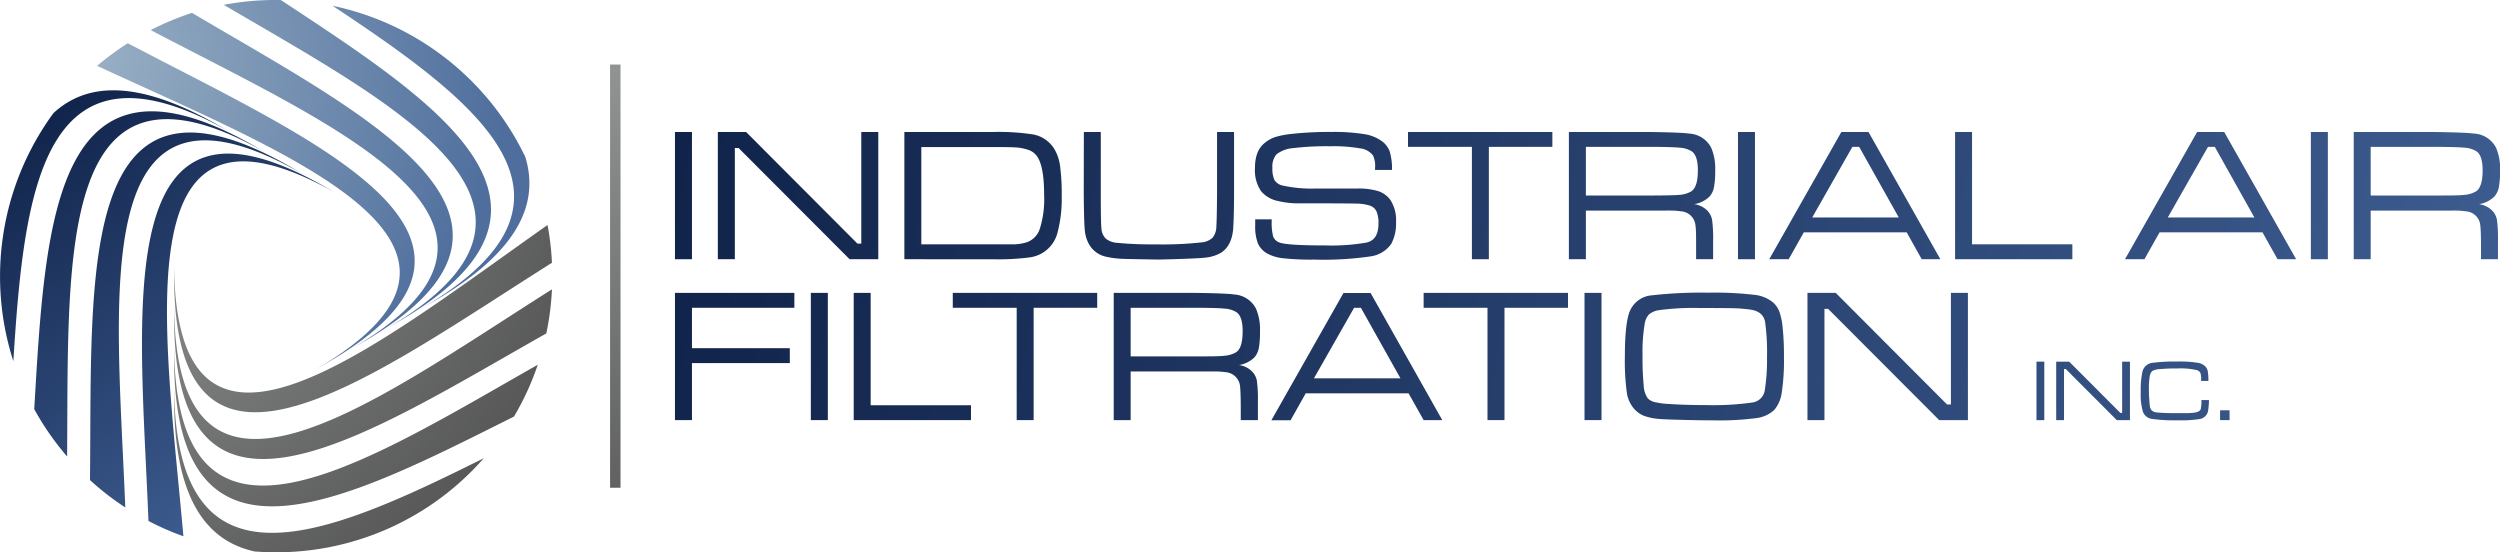 <svg xmlns="http://www.w3.org/2000/svg" xmlns:xlink="http://www.w3.org/1999/xlink" viewBox="0 0 514.81 113.73"><defs><style>.cls-1,.cls-10,.cls-12,.cls-13,.cls-14,.cls-16,.cls-17,.cls-19,.cls-2,.cls-20,.cls-21,.cls-22,.cls-23,.cls-25,.cls-26,.cls-28,.cls-29,.cls-3,.cls-5,.cls-6,.cls-7,.cls-8,.cls-9{fill-rule:evenodd;}.cls-1{fill:url(#GradientFill_2);}.cls-2{fill:url(#GradientFill_3);}.cls-3{fill:url(#GradientFill_4);}.cls-4{fill:url(#GradientFill_4-2);}.cls-5{fill:url(#GradientFill_4-3);}.cls-6{fill:url(#GradientFill_4-4);}.cls-7{fill:url(#GradientFill_4-5);}.cls-8{fill:url(#GradientFill_4-6);}.cls-9{fill:url(#GradientFill_4-7);}.cls-10{fill:url(#GradientFill_4-8);}.cls-11{fill:url(#GradientFill_4-9);}.cls-12{fill:url(#GradientFill_4-10);}.cls-13{fill:url(#GradientFill_4-11);}.cls-14{fill:url(#GradientFill_4-12);}.cls-15{fill:url(#GradientFill_4-13);}.cls-16{fill:url(#GradientFill_4-14);}.cls-17{fill:url(#GradientFill_4-15);}.cls-18{fill:url(#GradientFill_4-16);}.cls-19{fill:url(#GradientFill_4-17);}.cls-20{fill:url(#GradientFill_4-18);}.cls-21{fill:url(#GradientFill_4-19);}.cls-22{fill:url(#GradientFill_4-20);}.cls-23{fill:url(#GradientFill_4-21);}.cls-24{fill:url(#GradientFill_4-22);}.cls-25{fill:url(#GradientFill_4-23);}.cls-26{fill:url(#GradientFill_4-24);}.cls-27{fill:url(#GradientFill_4-25);}.cls-28{fill:url(#GradientFill_4-26);}.cls-29{fill:url(#GradientFill_4-27);}.cls-30{fill:url(#GradientFill_4-28);}.cls-31{fill:url(#GradientFill_2-2);}</style><radialGradient id="GradientFill_2" cx="-3.07" cy="12.63" r="165.08" gradientUnits="userSpaceOnUse"><stop offset="0" stop-color="#aaacac"/><stop offset="1" stop-color="#424242"/></radialGradient><radialGradient id="GradientFill_3" cx="16.45" cy="12.21" r="88.05" gradientUnits="userSpaceOnUse"><stop offset="0" stop-color="#9bb2c5"/><stop offset="1" stop-color="#4f6e9d"/></radialGradient><linearGradient id="GradientFill_4" x1="6.8" y1="17.09" x2="64.84" y2="100.46" gradientUnits="userSpaceOnUse"><stop offset="0" stop-color="#0e2046"/><stop offset="1" stop-color="#3f5f93"/></linearGradient><linearGradient id="GradientFill_4-2" x1="117.18" y1="36.21" x2="531.45" y2="107.7" xlink:href="#GradientFill_4"/><linearGradient id="GradientFill_4-3" x1="117.86" y1="32.26" x2="532.13" y2="103.75" xlink:href="#GradientFill_4"/><linearGradient id="GradientFill_4-4" x1="121.84" y1="27.13" x2="517.14" y2="95.34" xlink:href="#GradientFill_4"/><linearGradient id="GradientFill_4-5" x1="123.62" y1="19.79" x2="523.57" y2="88.81" xlink:href="#GradientFill_4"/><linearGradient id="GradientFill_4-6" x1="131.12" y1="15.99" x2="517.71" y2="82.7" xlink:href="#GradientFill_4"/><linearGradient id="GradientFill_4-7" x1="141.49" y1="10.96" x2="507.48" y2="74.12" xlink:href="#GradientFill_4"/><linearGradient id="GradientFill_4-8" x1="125.48" y1="4.2" x2="534.12" y2="74.72" xlink:href="#GradientFill_4"/><linearGradient id="GradientFill_4-9" x1="123.51" y1="-0.47" x2="537.78" y2="71.02" xlink:href="#GradientFill_4"/><linearGradient id="GradientFill_4-10" x1="155.46" y1="2.46" x2="522.62" y2="65.82" xlink:href="#GradientFill_4"/><linearGradient id="GradientFill_4-11" x1="124.8" y1="-7.96" x2="539.07" y2="63.53" xlink:href="#GradientFill_4"/><linearGradient id="GradientFill_4-12" x1="165.67" y1="-8.42" x2="532.83" y2="54.94" xlink:href="#GradientFill_4"/><linearGradient id="GradientFill_4-13" x1="126.92" y1="-20.24" x2="541.19" y2="51.25" xlink:href="#GradientFill_4"/><linearGradient id="GradientFill_4-14" x1="132.29" y1="-22.51" x2="540.93" y2="48" xlink:href="#GradientFill_4"/><linearGradient id="GradientFill_4-15" x1="114.5" y1="67.06" x2="486.51" y2="131.26" xlink:href="#GradientFill_4"/><linearGradient id="GradientFill_4-16" x1="112.43" y1="63.7" x2="526.71" y2="135.19" xlink:href="#GradientFill_4"/><linearGradient id="GradientFill_4-17" x1="112.69" y1="62.22" x2="526.96" y2="133.71" xlink:href="#GradientFill_4"/><linearGradient id="GradientFill_4-18" x1="123.27" y1="57.12" x2="489.25" y2="120.28" xlink:href="#GradientFill_4"/><linearGradient id="GradientFill_4-19" x1="116.06" y1="51.88" x2="524.69" y2="122.4" xlink:href="#GradientFill_4"/><linearGradient id="GradientFill_4-20" x1="136.25" y1="49.98" x2="503.4" y2="113.34" xlink:href="#GradientFill_4"/><linearGradient id="GradientFill_4-21" x1="137.04" y1="42.77" x2="503.03" y2="105.93" xlink:href="#GradientFill_4"/><linearGradient id="GradientFill_4-22" x1="117.04" y1="37" x2="531.32" y2="108.49" xlink:href="#GradientFill_4"/><linearGradient id="GradientFill_4-23" x1="135.97" y1="36.35" x2="517.83" y2="102.24" xlink:href="#GradientFill_4"/><linearGradient id="GradientFill_4-24" x1="118.79" y1="26.83" x2="533.07" y2="98.32" xlink:href="#GradientFill_4"/><linearGradient id="GradientFill_4-25" x1="118.54" y1="28.44" x2="532.79" y2="99.92" xlink:href="#GradientFill_4"/><linearGradient id="GradientFill_4-26" x1="118.84" y1="26.62" x2="533.1" y2="98.11" xlink:href="#GradientFill_4"/><linearGradient id="GradientFill_4-27" x1="143.85" y1="28.03" x2="527.29" y2="94.2" xlink:href="#GradientFill_4"/><linearGradient id="GradientFill_4-28" x1="118.78" y1="26.94" x2="533.05" y2="98.43" xlink:href="#GradientFill_4"/><radialGradient id="GradientFill_2-2" cx="124.56" cy="-30.28" r="184.87" xlink:href="#GradientFill_2"/></defs><title>Asset 1</title><g id="Layer_2" data-name="Layer 2"><g id="Layer_1-2" data-name="Layer 1"><path class="cls-1" d="M52.43,113.56c-10.12-2.23-16.59-11.09-16.59-31.71V78.93c0,45.28,31.19,31.68,63.78,15.43a56.76,56.76,0,0,1-42.76,19.37c-1.49,0-3-.06-4.43-.17Zm60.32-67.23C76,72.23,35.84,105.14,35.84,53.78V56.7c0,51.79,40.79,20.78,77.82-2.59a55.47,55.47,0,0,0-.91-7.78Zm.91,13.25C76.63,83,35.84,114,35.84,62.16v2.92c0,51.26,40,24.25,76.66,3.58a56.64,56.64,0,0,0,1.16-9.08Zm-2.92,15.53C74.52,95.64,35.84,121,35.84,70.54v2.93c0,48.16,35.27,29.71,70,12.31A56.15,56.15,0,0,0,110.74,75.11Z"/><path class="cls-2" d="M108.18,32.33c2.95,9.78-1.56,19.72-19.24,29.94L86.4,63.73c39-22.49,12.21-42.58-17.91-62.54a57,57,0,0,1,39.69,31.14ZM56.86,0A56.37,56.37,0,0,0,46.08,1C81.87,22,122.65,42.8,79.14,67.92l2.53-1.46c41.5-24,8.44-45.19-23.83-66.45ZM20,13.56C60.77,32.42,109,50.68,64.62,76.3l2.53-1.46C111.89,49,65,29.23,26.31,8.9A57.57,57.57,0,0,0,20,13.56Zm11-7.38C69.75,26.5,116.61,46.29,71.88,72.11l2.53-1.46c44.24-25.54,1.32-46.58-34.87-68A56.78,56.78,0,0,0,31.06,6.18Z"/><path class="cls-3" d="M11,23.3c7-6.46,17.66-6.92,34.46,2.78L48,27.54C9,5,5,38.29,2.75,74.38A56.94,56.94,0,0,1,11,23.3Zm26.77,87.13c-4-44.8-12.48-96,32-70.31l-2.53-1.46c-44.83-25.89-38.4,24.88-36.67,68.62a56.42,56.42,0,0,0,7.2,3.15ZM25.8,104.5c-1.73-43.73-8.14-94.45,36.68-68.57L60,34.46C15.63,8.88,19,56.78,18.53,98.86a56.74,56.74,0,0,0,7.27,5.64ZM13.82,94c.32-41.55-2.18-87.45,41.4-62.29l-2.53-1.46c-41.56-24-43.36,15.4-45.64,54A56.61,56.61,0,0,0,13.82,94Z"/><rect class="cls-4" x="138.99" y="27.18" width="3.5" height="26.2"/><polygon class="cls-5" points="147.82 27.18 153.64 27.18 176.56 50.16 177.36 50.16 177.36 27.18 180.86 27.18 180.86 53.38 174.95 53.38 152.09 30.48 151.32 30.48 151.32 53.38 147.82 53.38 147.82 27.18"/><path class="cls-6" d="M186.23,53.38V27.18H204.3a47.5,47.5,0,0,1,8.43.5,6.52,6.52,0,0,1,4.46,3.13,9.15,9.15,0,0,1,1.11,3.44,42.26,42.26,0,0,1,.33,6,27.27,27.27,0,0,1-.86,7.64A6.81,6.81,0,0,1,212.06,53a49.88,49.88,0,0,1-7.49.39Zm3.49-3.07h14.69c2.51,0,4.08,0,4.68,0a10.46,10.46,0,0,0,2-.32,4.28,4.28,0,0,0,3-2.78,20.23,20.23,0,0,0,.92-7.05c0-4.13-.53-6.84-1.6-8.15a3.51,3.51,0,0,0-1.57-1.12,10,10,0,0,0-2.65-.53c-.67-.05-2.33-.08-5-.08H189.72Z"/><path class="cls-7" d="M223.19,27.18h3.49V40.07q0,5.7.12,6.87a3.33,3.33,0,0,0,.86,2.16A4.08,4.08,0,0,0,230,50a73.36,73.36,0,0,0,7.86.32,73.13,73.13,0,0,0,9.67-.42,3.71,3.71,0,0,0,2.22-1,3.86,3.86,0,0,0,.73-2.36c.07-1,.11-3.15.14-6.5V27.18h3.5V40.07c0,3.49-.1,5.9-.19,7.23q-.36,3.41-2.52,4.76a8.07,8.07,0,0,1-3.26,1c-1.29.14-4.44.27-9.47.39-4.42-.07-7.06-.12-7.93-.17a17.86,17.86,0,0,1-2.86-.39,5.31,5.31,0,0,1-3.8-2.91,7.51,7.51,0,0,1-.72-2.76q-.15-1.6-.2-7.16Z"/><path class="cls-8" d="M258.48,45.17h3.39c0,.29,0,.49,0,.58a10.78,10.78,0,0,0,.32,3,2.09,2.09,0,0,0,1.22,1.16q1.45.63,9.53.63a42.31,42.31,0,0,0,8.41-.58c1.67-.36,2.51-1.66,2.51-3.88a6.13,6.13,0,0,0-.4-2.54,2.3,2.3,0,0,0-1.38-1.2,9.21,9.21,0,0,0-2.74-.41q-1.77-.06-11.46-.06a18.29,18.29,0,0,1-5.21-.6,6.06,6.06,0,0,1-3-1.92,7.65,7.65,0,0,1-1.24-4.78c0-2.37.66-4.07,2-5.13a6.76,6.76,0,0,1,2.12-1.2,17.58,17.58,0,0,1,3.28-.65,69.87,69.87,0,0,1,8.25-.42,39.67,39.67,0,0,1,6.84.45,8.31,8.31,0,0,1,3.76,1.54,4.56,4.56,0,0,1,1.52,2.11,12.57,12.57,0,0,1,.45,3.72h-3.49v-.41a5.18,5.18,0,0,0-.42-2.57,3.94,3.94,0,0,0-2.67-1.46,32.14,32.14,0,0,0-6.14-.43,56.5,56.5,0,0,0-7.62.38,6.44,6.44,0,0,0-3.44,1.27,3.83,3.83,0,0,0-.85,2.79,5.48,5.48,0,0,0,.42,2.51,2.67,2.67,0,0,0,1.65,1.13,27.6,27.6,0,0,0,6.87.62l8.54,0a14.26,14.26,0,0,1,4.32.54,5.08,5.08,0,0,1,2.47,1.78,7.64,7.64,0,0,1,1.19,4.6,8.84,8.84,0,0,1-1,4.5,6.29,6.29,0,0,1-4.35,2.57,66.73,66.73,0,0,1-11.4.65,54.53,54.53,0,0,1-6.42-.27,8.84,8.84,0,0,1-3.27-.94,4.48,4.48,0,0,1-2-2.11,9.71,9.71,0,0,1-.56-3.8C258.47,46.26,258.48,45.87,258.48,45.17Z"/><polygon class="cls-9" points="289.94 27.18 319.67 27.18 319.67 30.24 306.59 30.24 306.59 53.38 303.1 53.38 303.1 30.24 289.94 30.24 289.94 27.18"/><path class="cls-10" d="M323.07,53.38V27.18h16.32c4.44.05,7.26.16,8.49.33a5.42,5.42,0,0,1,4.5,2.92,10.77,10.77,0,0,1,.82,4.67,17.55,17.55,0,0,1-.25,3.45,4,4,0,0,1-.89,1.89,5.73,5.73,0,0,1-3.19,1.6,4.84,4.84,0,0,1,2.69,1.3,3.86,3.86,0,0,1,1,1.91,29.39,29.39,0,0,1,.21,4.41v3.72h-3.5V50.87c0-2.13,0-3.61-.13-4.42a3.19,3.19,0,0,0-2.82-2.92c-.64-.08-1.21-.14-1.71-.16s-2.23,0-5.18,0H326.57V53.38Zm3.5-13.12h12.82q5.12,0,6.55-.14a5.52,5.52,0,0,0,2.34-.72c.9-.6,1.35-2,1.35-4.36,0-2-.42-3.28-1.25-3.87a5.33,5.33,0,0,0-2.52-.76c-1.15-.11-3.3-.17-6.47-.17H326.57Z"/><rect class="cls-11" x="357.89" y="27.18" width="3.5" height="26.2"/><path class="cls-12" d="M395.73,53.38l-3.1-5.54H371.45l-3.12,5.54h-4l14.85-26.2h5.59l14.8,26.2ZM391,44.78l-8.15-14.54h-1.4l-8.27,14.54Z"/><polygon class="cls-13" points="402.6 27.18 406.09 27.18 406.09 50.31 426.75 50.31 426.75 53.38 402.6 53.38 402.6 27.18"/><path class="cls-14" d="M469,53.38l-3.1-5.54H444.71l-3.12,5.54h-4l14.85-26.2h5.58l14.81,26.2Zm-4.77-8.6-8.15-14.54h-1.4L446.4,44.78Z"/><rect class="cls-15" x="475.86" y="27.18" width="3.5" height="26.2"/><path class="cls-16" d="M484.69,53.38V27.18H501q6.64.08,8.49.33A5.4,5.4,0,0,1,514,30.43a10.77,10.77,0,0,1,.82,4.67,17.55,17.55,0,0,1-.25,3.45,4,4,0,0,1-.89,1.89,5.73,5.73,0,0,1-3.19,1.6,4.81,4.81,0,0,1,2.69,1.3,3.78,3.78,0,0,1,1,1.91,29.39,29.39,0,0,1,.21,4.41v3.72h-3.49V50.87c0-2.13-.05-3.61-.14-4.42a3.18,3.18,0,0,0-2.82-2.92c-.64-.08-1.21-.14-1.71-.16s-2.23,0-5.17,0H488.18V53.38Zm3.49-13.12H501c3.4,0,5.59,0,6.54-.14a5.52,5.52,0,0,0,2.35-.72c.89-.6,1.34-2,1.34-4.36,0-2-.42-3.28-1.25-3.87a5.33,5.33,0,0,0-2.52-.76q-1.73-.16-6.46-.17H488.18Z"/><polygon class="cls-17" points="138.99 86.51 138.99 60.31 163.58 60.31 163.58 63.38 142.49 63.38 142.49 71.7 162.64 71.7 162.64 74.77 142.49 74.77 142.49 86.51 138.99 86.51"/><rect class="cls-18" x="166.97" y="60.31" width="3.5" height="26.2"/><polygon class="cls-19" points="175.8 60.31 179.29 60.31 179.29 83.45 199.95 83.45 199.95 86.51 175.8 86.51 175.8 60.31"/><polygon class="cls-20" points="196.2 60.31 225.94 60.31 225.94 63.38 212.85 63.38 212.85 86.51 209.36 86.51 209.36 63.38 196.2 63.38 196.2 60.31"/><path class="cls-21" d="M229.34,86.51V60.31h16.32q6.65.07,8.49.33a5.42,5.42,0,0,1,4.49,2.92,10.77,10.77,0,0,1,.82,4.67,18.47,18.47,0,0,1-.24,3.45,4.15,4.15,0,0,1-.89,1.9,5.86,5.86,0,0,1-3.2,1.59,4.76,4.76,0,0,1,2.69,1.31,3.74,3.74,0,0,1,1,1.91,29.13,29.13,0,0,1,.21,4.4v3.72H255.5V84c0-2.13-.05-3.6-.14-4.42a3.2,3.2,0,0,0-2.81-2.92c-.65-.08-1.22-.14-1.72-.16s-2.23,0-5.17,0H232.83V86.51Zm3.49-13.12h12.83c3.4,0,5.59,0,6.54-.14a5.39,5.39,0,0,0,2.35-.72c.9-.6,1.34-2,1.34-4.36,0-2-.42-3.28-1.25-3.87a5.19,5.19,0,0,0-2.52-.75c-1.15-.12-3.3-.17-6.46-.17H232.83Z"/><path class="cls-22" d="M293.16,86.51,290.06,81H268.88l-3.12,5.54h-3.95l14.84-26.2h5.59L297,86.51Zm-4.77-8.6-8.15-14.53h-1.4l-8.27,14.53Z"/><polygon class="cls-23" points="293.16 60.31 322.89 60.31 322.89 63.38 309.81 63.38 309.81 86.51 306.31 86.51 306.31 63.38 293.16 63.38 293.16 60.31"/><rect class="cls-24" x="326.29" y="60.31" width="3.5" height="26.2"/><path class="cls-25" d="M351.77,60.27a69.56,69.56,0,0,1,9.46.44,7.15,7.15,0,0,1,4,1.67,5,5,0,0,1,1.21,1.87,13.36,13.36,0,0,1,.63,3,56.15,56.15,0,0,1,.29,6.25,44.27,44.27,0,0,1-.45,7.31,6.93,6.93,0,0,1-1.56,3.62,6.6,6.6,0,0,1-3.79,1.68,57.57,57.57,0,0,1-8.63.45q-3,0-6.55-.1c-2.39-.06-4-.12-4.73-.19a11.78,11.78,0,0,1-3.08-.63,5.45,5.45,0,0,1-2-1.38A6.48,6.48,0,0,1,335,80.84a49.11,49.11,0,0,1-.4-7.51q0-6.24.87-8.86a5.35,5.35,0,0,1,4.73-3.66,89.68,89.68,0,0,1,11.56-.54Zm-2,3.15a53.34,53.34,0,0,0-8,.43,4.37,4.37,0,0,0-2.16.85,3.6,3.6,0,0,0-.93,2,34.19,34.19,0,0,0-.44,6.39,58.84,58.84,0,0,0,.24,6.32A4.91,4.91,0,0,0,339.3,82a2.84,2.84,0,0,0,1.44.8,16.5,16.5,0,0,0,3,.39c2.24.15,4.83.23,7.8.23a57,57,0,0,0,9.2-.52,3,3,0,0,0,2.69-2.66,40,40,0,0,0,.44-6.67,45.68,45.68,0,0,0-.39-7.25c-.25-1.44-1.24-2.29-3-2.56a32.45,32.45,0,0,0-3.42-.29C355.8,63.45,353.37,63.43,349.77,63.42Z"/><polygon class="cls-26" points="372.2 60.31 378.02 60.31 400.94 83.29 401.74 83.29 401.74 60.31 405.24 60.31 405.24 86.51 399.32 86.51 376.46 63.61 375.7 63.61 375.7 86.51 372.2 86.51 372.2 60.31"/><rect class="cls-27" x="419.36" y="74.47" width="1.61" height="12.05"/><polygon class="cls-28" points="423.42 74.47 426.09 74.47 436.63 85.03 437 85.03 437 74.47 438.61 74.47 438.61 86.51 435.89 86.51 425.38 75.98 425.03 75.98 425.03 86.51 423.42 86.51 423.42 74.47"/><path class="cls-29" d="M453.32,82.39h1.56a16.68,16.68,0,0,1-.19,2.26,2.08,2.08,0,0,1-1.79,1.65,24.64,24.64,0,0,1-4.33.25,33.41,33.41,0,0,1-5.46-.29,2.31,2.31,0,0,1-1.81-1.41,12.51,12.51,0,0,1-.47-4.16,17.38,17.38,0,0,1,.36-4.19,2.38,2.38,0,0,1,2.17-1.8,36.16,36.16,0,0,1,5-.25,23.16,23.16,0,0,1,4.47.3,2.61,2.61,0,0,1,1.16.59,1.85,1.85,0,0,1,.62,1,10.94,10.94,0,0,1,.15,2.11h-1.49c0-.21,0-.35,0-.42a3.33,3.33,0,0,0-.16-1.23,1.18,1.18,0,0,0-.65-.56,14.45,14.45,0,0,0-4.17-.36,34.66,34.66,0,0,0-3.56.13,3.46,3.46,0,0,0-1.55.41,2,2,0,0,0-.51,1.16,14.21,14.21,0,0,0-.16,2.45c0,.5,0,1.13.06,1.92s.08,1.32.13,1.61a1.61,1.61,0,0,0,.44,1,1.9,1.9,0,0,0,1.1.38c.91.09,2.21.14,3.9.14.52,0,1.2,0,2,0s1.38-.06,1.61-.09a2.92,2.92,0,0,0,1-.27.93.93,0,0,0,.45-.54A7.61,7.61,0,0,0,453.32,82.39Z"/><rect class="cls-30" x="457.17" y="84.49" width="1.95" height="2.02"/><rect class="cls-31" x="125.63" y="13.29" width="2.15" height="87.15"/></g></g></svg>
